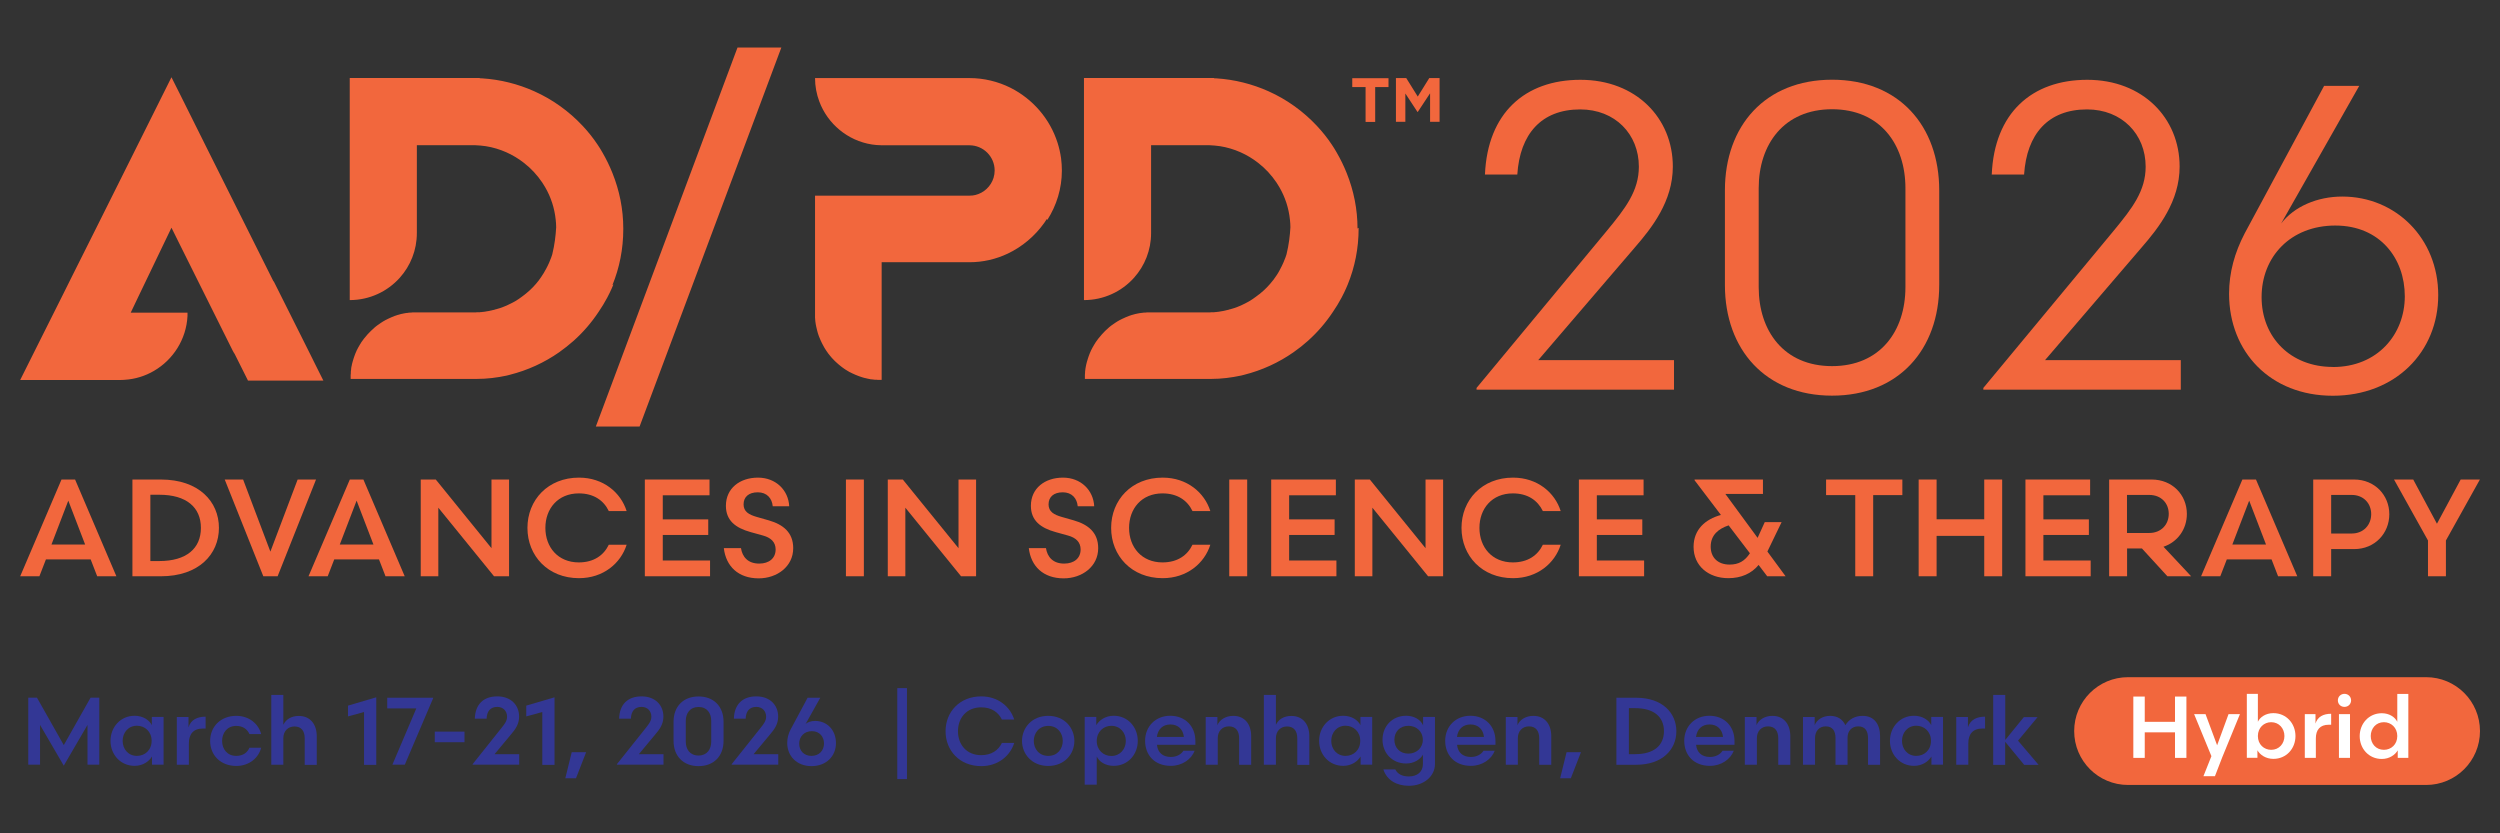 <svg xmlns="http://www.w3.org/2000/svg" id="a" width="276" height="92" viewBox="0 0 276 92"><rect x="0" y="0" width="276" height="92" fill="#333333" stroke="none"/><path d="M12.85,63.62h-2.12l-.72-1.86h-4.94l-.72,1.86h-2.12l4.56-10.68h1.5l4.56,10.68ZM7.54,55.27l-1.86,4.85h3.72s-1.86-4.85-1.86-4.85Z" style="fill: #f2673d;"></path><path d="M14.62,63.62v-10.68h3.14c4.2,0,6.41,2.44,6.41,5.34s-2.21,5.34-6.41,5.34h-3.14ZM16.6,61.94h.99c2.99,0,4.59-1.39,4.59-3.66s-1.6-3.66-4.59-3.66h-.99v7.32Z" style="fill: #f2673d;"></path><path d="M30.64,63.62h-1.57l-4.26-10.68h2.03l3.01,7.96,3.01-7.96h2.03l-4.24,10.68h-.01Z" style="fill: #f2673d;"></path><path d="M44.68,63.62h-2.12l-.72-1.86h-4.94l-.72,1.86h-2.12l4.56-10.68h1.5s4.56,10.68,4.56,10.68ZM39.37,55.27l-1.86,4.85h3.72l-1.86-4.85Z" style="fill: #f2673d;"></path><path d="M46.45,52.94h1.66l6.15,7.58v-7.58h1.94v10.68h-1.66l-6.15-7.57v7.57h-1.94s0-10.68,0-10.68Z" style="fill: #f2673d;"></path><path d="M69.18,56.42h-1.97c-.56-1.17-1.66-1.95-3.31-1.95-2.3,0-3.69,1.68-3.69,3.81s1.39,3.81,3.69,3.81c1.65,0,2.75-.78,3.31-1.95h1.97c-.64,2.03-2.56,3.69-5.26,3.69-3.43,0-5.69-2.47-5.69-5.55s2.26-5.55,5.69-5.55c2.7,0,4.62,1.66,5.26,3.69Z" style="fill: #f2673d;"></path><path d="M71.19,52.94h7.14v1.74h-5.16v2.66h5.02v1.72h-5.02v2.82h5.22v1.74h-7.2v-10.68Z" style="fill: #f2673d;"></path><path d="M81.8,60.49c.15,1.01.79,1.73,2.01,1.73,1.11,0,1.82-.6,1.82-1.56,0-.81-.52-1.3-1.4-1.54l-1.37-.38c-1.65-.46-2.72-1.27-2.72-2.9,0-1.95,1.56-3.11,3.54-3.11s3.36,1.39,3.45,3.16h-1.82c-.08-.87-.64-1.54-1.65-1.54s-1.57.52-1.57,1.33.59,1.14,1.46,1.39l1.33.38c1.59.46,2.69,1.34,2.69,3.07,0,2.04-1.8,3.33-3.81,3.33-2.26,0-3.62-1.34-3.85-3.34h1.89v-.02Z" style="fill: #f2673d;"></path><path d="M93.39,52.94h1.98v10.68h-1.98v-10.68Z" style="fill: #f2673d;"></path><path d="M98.01,52.94h1.66l6.15,7.58v-7.58h1.94v10.68h-1.66l-6.15-7.57v7.57h-1.94s0-10.68,0-10.68Z" style="fill: #f2673d;"></path><path d="M115.47,60.49c.15,1.01.79,1.73,2.01,1.73,1.11,0,1.82-.6,1.82-1.56,0-.81-.52-1.3-1.4-1.54l-1.37-.38c-1.65-.46-2.72-1.27-2.72-2.9,0-1.95,1.56-3.11,3.54-3.11s3.36,1.39,3.45,3.16h-1.82c-.08-.87-.64-1.54-1.65-1.54s-1.57.52-1.57,1.33.59,1.14,1.46,1.39l1.33.38c1.59.46,2.69,1.34,2.69,3.07,0,2.04-1.8,3.33-3.81,3.33-2.26,0-3.62-1.34-3.85-3.34h1.89v-.02Z" style="fill: #f2673d;"></path><path d="M133.62,56.42h-1.97c-.56-1.17-1.66-1.95-3.31-1.95-2.3,0-3.69,1.68-3.69,3.81s1.39,3.81,3.69,3.81c1.65,0,2.75-.78,3.31-1.95h1.97c-.64,2.03-2.56,3.69-5.26,3.69-3.43,0-5.69-2.47-5.69-5.55s2.26-5.55,5.69-5.55c2.7,0,4.62,1.66,5.26,3.69Z" style="fill: #f2673d;"></path><path d="M135.71,52.94h1.98v10.68h-1.98v-10.68Z" style="fill: #f2673d;"></path><path d="M140.34,52.94h7.14v1.74h-5.16v2.66h5.02v1.72h-5.02v2.82h5.22v1.74h-7.2v-10.68Z" style="fill: #f2673d;"></path><path d="M149.57,52.94h1.66l6.15,7.58v-7.58h1.94v10.68h-1.66l-6.15-7.57v7.57h-1.94s0-10.68,0-10.68Z" style="fill: #f2673d;"></path><path d="M172.3,56.42h-1.97c-.57-1.17-1.66-1.95-3.31-1.95-2.3,0-3.69,1.68-3.69,3.81s1.39,3.81,3.69,3.81c1.65,0,2.75-.78,3.31-1.95h1.97c-.64,2.03-2.56,3.69-5.26,3.69-3.43,0-5.69-2.47-5.69-5.55s2.26-5.55,5.69-5.55c2.7,0,4.62,1.66,5.26,3.69Z" style="fill: #f2673d;"></path><path d="M174.31,52.94h7.14v1.74h-5.16v2.66h5.02v1.72h-5.02v2.82h5.22v1.74h-7.2v-10.68Z" style="fill: #f2673d;"></path><path d="M195.1,63.62l-.95-1.25c-.79.96-1.94,1.46-3.34,1.46-2.2,0-3.84-1.36-3.84-3.46,0-1.91,1.3-3.05,3.02-3.52l-2.91-3.83v-.08h7.55v1.59h-4.15l3.56,4.85.79-1.74h1.86l-1.57,3.25,2.01,2.73s-2.03,0-2.03,0ZM193.19,61.08l-2.35-3.08c-1.1.37-1.98,1.05-1.98,2.35,0,1.19.78,1.98,2.09,1.98,1.01,0,1.68-.4,2.24-1.25Z" style="fill: #f2673d;"></path><path d="M210.02,54.66h-3.22v8.96h-1.98v-8.96h-3.22v-1.72h8.42v1.72Z" style="fill: #f2673d;"></path><path d="M211.82,52.94h1.98v4.39h5.26v-4.39h1.98v10.68h-1.98v-4.46h-5.26v4.46h-1.98v-10.68Z" style="fill: #f2673d;"></path><path d="M223.61,52.94h7.14v1.74h-5.16v2.66h5.02v1.72h-5.02v2.82h5.22v1.74h-7.2v-10.68Z" style="fill: #f2673d;"></path><path d="M236.46,60.55h-1.63v3.07h-1.98v-10.68h4.7c2.27,0,3.88,1.69,3.88,3.8,0,1.68-1.02,3.1-2.58,3.62l3.05,3.26h-2.62l-2.81-3.07h-.01ZM237.28,58.84c1.31,0,2.15-.93,2.15-2.11s-.84-2.09-2.15-2.09h-2.46v4.2h2.46Z" style="fill: #f2673d;"></path><path d="M253.62,63.62h-2.12l-.72-1.86h-4.94l-.72,1.86h-2.12l4.56-10.68h1.5l4.56,10.68ZM248.31,55.27l-1.86,4.85h3.72l-1.86-4.85Z" style="fill: #f2673d;"></path><path d="M257.36,60.61v3.01h-1.98v-10.68h4.52c2.27,0,3.88,1.72,3.88,3.83s-1.6,3.85-3.88,3.85h-2.54ZM259.63,58.9c1.31,0,2.15-.96,2.15-2.14s-.84-2.12-2.15-2.12h-2.27v4.26h2.27Z" style="fill: #f2673d;"></path><path d="M268.05,59.67l-3.75-6.73h2.12l2.62,4.88,2.62-4.88h2.12l-3.75,6.73v3.95h-1.98v-3.95h0Z" style="fill: #f2673d;"></path><path d="M157.88,13.45h1.05v-4.83h-1.14l-1.27,2.04-1.27-2.04h-1.14v4.83h1.04v-3.13l1.34,2.04h.03l1.36-2.06v3.15h0ZM151.82,9.61h1.47v-.98h-4v.98h1.47v3.85h1.06s0-3.85,0-3.85ZM149.87,25.24c0-2.17-.43-4.22-1.19-6.12-.32-.8-.69-1.56-1.12-2.3-.16-.29-.34-.57-.52-.84-.49-.74-1.05-1.44-1.66-2.09-1.5-1.6-3.31-2.91-5.35-3.82-1.77-.79-3.71-1.29-5.74-1.42-.09,0-.18,0-.27-.01v-.03h-14.35v24.52c2.19,0,4.17-.95,5.53-2.47,1.17-1.31,1.88-3.03,1.88-4.93v-2.35h0v-7.35h6.42c.41.02.81.05,1.2.11,1.56.25,3,.9,4.2,1.84.79.61,1.47,1.35,2.03,2.18.11.16.21.33.31.5.63,1.08,1.04,2.31,1.17,3.61.03.27.05.54.05.82-.05.93-.17,1.93-.43,2.99-.04.11-.07.22-.11.33-.02.05-.04.1-.06.15-.02.06-.04.12-.07.17-.02.06-.05.12-.07.18-.02.05-.04.09-.06.14-.03.06-.06.12-.09.19-.02.04-.04.08-.06.13-.03.06-.07.13-.1.19-.02.04-.04.08-.06.12-.03.06-.07.13-.1.19-.02.04-.04.07-.06.11-.04.06-.07.12-.11.19-.02.04-.04.07-.07.11-.04.06-.08.12-.12.18-.02.03-.04.06-.07.1-.09.13-.18.25-.27.38,0,0-.02.02-.03.03-.08.11-.17.22-.26.32-.02.02-.04.05-.06.07-.11.12-.22.24-.33.36,0,0-.02.02-.03.03-.11.11-.22.22-.33.32-.02.02-.04.04-.06.05-.12.11-.25.22-.37.32-.02,0-.04.03-.06.04-.12.1-.24.19-.37.28,0,0-.03.02-.04.03-.05.04-.11.08-.17.12-.04.02-.07.05-.11.08-.05.03-.11.07-.17.11-.04.02-.08.05-.12.08-.06.03-.11.06-.17.1-.04.02-.08.05-.13.07-.06.03-.11.06-.17.09-.04.02-.09.05-.13.07-.06.03-.11.06-.17.08-.05.02-.09.05-.14.07-.06.03-.11.05-.17.08-.05.02-.1.04-.15.06-.06.02-.11.05-.17.07-.05.02-.1.04-.15.06-.06.02-.11.04-.17.06-.05.02-.11.04-.16.05-.06.02-.11.04-.17.05-.06.02-.11.03-.17.05-.06,0-.11.03-.17.05s-.12.03-.17.04c-.05,0-.11.03-.16.04-.06,0-.12.03-.18.04-.05,0-.11.02-.16.03-.06,0-.13.02-.19.03-.05,0-.1.02-.16.03-.07,0-.14.02-.21.03-.05,0-.1,0-.15.02-.08,0-.16,0-.24.02h-.12c-.12,0-.24,0-.36.02h-6.87c-.08,0-.16,0-.24.02-.04,0-.07,0-.11,0-.1,0-.21.02-.31.04q-.07.01,0,0c.1-.02-.04,0-.06,0-.08,0-.17.03-.25.04-.04,0-.07.02-.11.02-.08.02-.16.03-.23.05-.03,0-.05,0-.08.02-.1.03-.19.05-.29.08-.04,0-.07.02-.1.03-.07.02-.14.05-.21.07-.03,0-.07.02-.1.04-.09.04-.18.07-.28.11-.03,0-.06.03-.09.04-.07.03-.13.06-.2.09-.04.02-.07.03-.11.05-.07.03-.14.07-.2.1-.03.02-.07.03-.1.05-.08.04-.15.09-.23.13-.03.02-.07.04-.11.07-.06.03-.11.07-.17.11-.03.02-.07.04-.1.07-.08.05-.16.11-.23.16-.03.02-.07.05-.1.07-.05.04-.1.08-.15.12-.03.03-.07.05-.1.08-.01,0-.02.02-.03.03-.01,0-.02.02-.03.03-.12.1-.23.2-.34.31-.01,0-.03.02-.04.04-.12.12-.23.24-.34.36-.02.02-.04.04-.05.06-.1.12-.2.24-.3.36,0,0-.02.02-.03.03-.1.13-.2.27-.29.4,0,0-.01.02-.02.03-.02.04-.05.08-.07.12-.02.03-.04.06-.06.09-.05.08-.1.17-.15.26-.02.03-.04.07-.06.1-.03.06-.06.12-.09.18-.02.04-.04.08-.06.11-.04.07-.07.15-.1.23-.01.03-.03.06-.04.09-.04.08-.07.17-.1.26-.01.04-.03.07-.04.11-.03.07-.05.14-.07.21-.01.03-.02.07-.03.1-.03.1-.06.2-.09.3,0,.02-.01.05-.02.07-.02.08-.04.17-.06.25,0,.03-.01.07-.02.1-.02.08-.03.17-.05.26,0,.02,0,.05-.01.07-.02.11-.03.22-.04.33v.09c0,.08-.01.17-.02.26v.44h1.64c1.43,0,3.58,0,5.52,0h6.38c.25,0,.39,0,.41,0,1.11,0,2.22-.14,3.29-.37.11-.02.21-.05.32-.08,1.99-.5,3.84-1.35,5.48-2.5.56-.39,1.09-.81,1.59-1.26,1.05-.94,1.98-2.02,2.76-3.2.34-.5.66-1.02.94-1.55.1-.19.19-.38.29-.57.14-.3.28-.6.4-.9.78-1.91,1.2-3.99,1.2-6.19v-.05l-.12.06ZM115.63,24.27c1.01-1.58,1.6-3.45,1.6-5.44,0-.46-.03-.92-.09-1.37-.08-.58-.21-1.14-.38-1.68-.84-2.66-2.74-4.85-5.2-6.09-1.37-.68-2.91-1.07-4.53-1.07h-17.05c0,.91.17,1.78.47,2.58.92,2.47,3.13,4.33,5.8,4.75.17.03.34.05.5.06h0c.21.02.43.03.65.03h9.63c1.53,0,2.78,1.25,2.78,2.78,0,.28-.04.55-.12.81-.29.94-1.06,1.67-2.02,1.9-.2.05-.42.07-.64.07h-17.05v13.47c0,.08.01.16.02.24,0,.05,0,.09.01.14,0,.07.02.14.03.21,0,.05.01.09.02.14.01.07.02.14.04.2,0,.05.02.09.03.14.01.07.03.14.05.21,0,.04.02.09.03.13.02.07.04.15.06.22.01.04.02.07.03.11.03.11.07.22.11.32,0,.02.02.05.03.07.03.08.06.16.1.24.02.04.04.08.05.12.03.06.05.13.09.19.02.04.04.09.06.13.03.06.06.12.09.17.02.04.05.09.07.13.03.06.06.11.09.17.03.04.05.09.08.13.03.05.07.11.1.16.03.04.05.08.08.12.04.06.08.12.12.17.02.03.05.07.07.1.06.09.13.17.2.25h0s.04.05.06.07c.05.06.1.12.15.18.03.03.06.06.09.09.05.05.09.1.14.15.03.03.06.06.09.09.05.05.1.09.15.14.03.03.06.06.09.08.06.06.13.11.19.17.02,0,.03.03.05.04.08.07.17.13.25.2.03.02.05.04.08.06.06.04.12.09.18.13.03.02.07.05.1.07l.09.06s.07.04.1.06c.02.02.05.03.08.05.09.05.18.11.27.16.01,0,.03.02.05.02l.24.12s.06.03.09.04c.08.04.16.07.24.11.02,0,.04.02.05.02.1.04.2.08.3.12.03,0,.05.02.08.03.08.03.16.05.24.08.03,0,.06.02.09.03.1.03.21.06.31.09h.03c.1.02.19.05.29.07.03,0,.06,0,.09.02.09.02.17.03.26.05.02,0,.05,0,.07,0,.11.02.22.03.33.04h.08c.09,0,.18,0,.26.02h.43v-12.99h9.72c1.48,0,2.9-.34,4.18-.94,1.61-.76,3.01-1.94,4.05-3.4.1-.14.19-.28.28-.42M70.61,47.09l15.65-41.84h-4.84l-15.64,41.84h4.84,0ZM67.61,31.48c.78-1.91,1.2-3.99,1.2-6.19v-.05c0-2.17-.43-4.22-1.19-6.12-.32-.8-.69-1.56-1.12-2.3-.16-.29-.34-.57-.52-.84-.49-.74-1.05-1.44-1.66-2.09-1.5-1.6-3.31-2.91-5.35-3.82-1.77-.79-3.71-1.29-5.74-1.42-.09,0-.18,0-.27-.01v-.03h-14.35v24.52c2.19,0,4.17-.95,5.53-2.47,1.17-1.31,1.88-3.03,1.88-4.93v-2.35h0v-7.35h6.42c.41.02.81.05,1.2.11,1.56.25,3,.9,4.2,1.84.79.61,1.47,1.35,2.03,2.18.11.16.21.33.31.5.63,1.08,1.04,2.31,1.17,3.61.03.27.05.54.05.82-.05.93-.17,1.93-.43,2.99-.03.11-.07.22-.11.33-.02.05-.04.1-.06.15-.02.06-.04.12-.07.17-.02.06-.05.12-.07.18-.02.05-.04.09-.06.14-.03.06-.06.12-.09.19-.02.04-.04.08-.06.13-.03.06-.06.13-.1.19-.02.04-.04.08-.06.12-.03.06-.07.13-.11.19-.02.04-.04.07-.06.11-.04.06-.08.12-.11.19-.02.04-.04.07-.07.11-.04.06-.08.12-.12.18-.02.03-.04.06-.06.1-.09.13-.18.25-.27.38,0,0-.02.02-.02.03-.08.11-.17.22-.26.32-.02.02-.04.05-.06.07-.11.12-.22.24-.33.36,0,0-.02.02-.03.03-.11.11-.22.22-.33.32-.02.02-.04.04-.06.05-.12.11-.25.22-.37.32-.02,0-.04.03-.05.04-.12.1-.25.19-.37.28,0,0-.03.02-.04.03-.05.04-.11.08-.17.12-.04.02-.08.05-.11.08-.05.03-.11.07-.17.11-.04.02-.08.05-.12.08-.05.03-.11.06-.17.1-.04.02-.09.05-.13.07-.05.03-.11.06-.17.09-.04.02-.09.05-.14.07-.06.03-.11.06-.17.08-.05.02-.09.05-.14.07-.06.03-.11.05-.17.08-.05.02-.1.04-.15.06-.06.02-.11.05-.17.07-.05.02-.1.04-.15.06-.06.02-.11.04-.17.06-.05.02-.11.04-.16.05-.06.02-.11.04-.17.05-.05.02-.11.03-.17.05-.05,0-.11.03-.17.05-.06.02-.12.03-.17.04-.05,0-.11.03-.17.04-.06,0-.12.03-.18.04-.05,0-.11.02-.16.03-.06,0-.13.02-.19.03-.05,0-.1.02-.16.03-.07,0-.14.02-.21.03-.05,0-.1,0-.15.02-.08,0-.16,0-.24.02h-.12c-.12,0-.24,0-.36.02h-6.87c-.08,0-.16,0-.24.02-.04,0-.07,0-.11,0-.1,0-.21.02-.31.04h0s-.04,0-.06,0c-.08,0-.17.03-.25.04-.04,0-.07.02-.11.02-.08.02-.16.03-.23.05-.03,0-.05,0-.08.02-.1.03-.19.05-.29.08-.03,0-.07.02-.1.03-.07.02-.14.05-.21.07-.03,0-.07.02-.1.04-.09.04-.19.07-.28.11-.03,0-.06.03-.09.04-.07.03-.13.06-.2.09-.04.02-.07.03-.11.05-.07.03-.14.07-.2.1-.03.02-.07.03-.1.05-.08.04-.15.09-.23.13-.04.02-.07.04-.11.07-.06.03-.11.07-.17.11-.03.02-.07.04-.1.07-.08.05-.16.11-.23.16-.03.02-.07.05-.1.07-.05.04-.1.08-.15.12-.03.03-.07.05-.1.08l-.03.03s-.02.02-.03.03c-.12.1-.23.2-.34.31,0,0-.03.02-.04.04-.12.12-.23.24-.35.36-.02.02-.03.04-.05.06-.1.12-.2.24-.3.36,0,0-.02.02-.03.03-.1.13-.2.27-.29.4,0,0-.02.02-.02.03-.02.04-.05.08-.07.12-.02.03-.04.06-.06.09-.05.08-.1.17-.15.26-.02.03-.04.07-.06.1-.03.06-.07.12-.09.18-.02.04-.04.08-.06.11-.03.07-.07.15-.1.23,0,.03-.03.06-.04.09-.04.08-.07.17-.1.26,0,.04-.03.07-.04.11-.02.07-.05.14-.07.21,0,.03-.02.07-.03.1-.03.1-.06.2-.09.3,0,.02,0,.05-.02.07-.02.08-.04.17-.06.25,0,.03,0,.07-.02.1-.02.08-.03.17-.05.26,0,.02,0,.05,0,.07-.02.11-.03.22-.04.33v.09c0,.08,0,.17-.02.26v.44h1.64c1.43,0,3.59,0,5.52,0h6.38c.25,0,.39,0,.41,0,1.11,0,2.22-.14,3.29-.37.11-.02.21-.05.31-.08,1.99-.5,3.84-1.35,5.48-2.5.55-.39,1.08-.81,1.59-1.26,1.05-.94,1.98-2.02,2.76-3.2.34-.5.66-1.02.94-1.55.1-.19.2-.38.29-.57.14-.3.28-.6.4-.9M27.37,42.02h8.33l-.93-1.86-.41-.83-1.37-2.74-2.77-5.53h-.03l-4.51-9.02-1.5-3h0l-1.07-2.14-.31-.62-1.28-2.57-1.64-3.29-.95-1.89-2.13,4.27-2.07,4.15-4.14,8.29-2.56,5.11-1.1,2.21-2.84,5.67-1.86,3.72h11.05c.16,0,.32,0,.48-.02,1.17-.07,2.27-.42,3.23-.98,2.12-1.23,3.58-3.48,3.71-6.06v-.37h-6.27l.85-1.78,3.65-7.6.05.1.23.46.47.95,6.02,12.08c.04.08.09.15.13.23.01.02.02.04.04.06,0,0,.02.03.03.04l1.47,2.94v.02Z" style="fill: #f2673d;"></path><path d="M163.94,19.25c.29-6.76,4.41-10.44,10.54-10.44s10.2,4.22,10.2,9.58c0,3.83-2.3,6.75-4.22,8.96l-10.64,12.41h14.99v3.26h-21.8v-.19l14.42-17.39c2.01-2.44,3.5-4.36,3.5-7.04,0-3.59-2.63-6.32-6.47-6.32-4.31,0-6.66,2.73-6.95,7.19h-3.59l.02-.02Z" style="fill: #f2673d;"></path><path d="M190.43,31.46v-10.44c0-7.14,4.46-12.22,11.83-12.22s11.83,5.08,11.83,12.22v10.44c0,7.14-4.5,12.22-11.83,12.22s-11.83-5.08-11.83-12.22ZM210.36,20.78c0-4.84-2.78-8.72-8.1-8.72s-8.1,3.88-8.1,8.72v10.92c0,4.84,2.78,8.72,8.1,8.72s8.1-3.88,8.1-8.72v-10.92Z" style="fill: #f2673d;"></path><path d="M219.89,19.25c.29-6.76,4.41-10.44,10.54-10.44s10.2,4.22,10.2,9.58c0,3.83-2.3,6.75-4.22,8.96l-10.64,12.41h14.99v3.26h-21.8v-.19l14.42-17.39c2.01-2.44,3.5-4.36,3.5-7.04,0-3.59-2.63-6.32-6.47-6.32-4.31,0-6.66,2.73-6.95,7.19h-3.59l.02-.02Z" style="fill: #f2673d;"></path><path d="M260.46,9.48l-8.62,15.19c1.44-1.87,3.98-2.97,6.75-2.97,5.89,0,10.59,4.6,10.59,10.88s-4.74,11.11-11.64,11.11-11.45-4.84-11.45-11.26c0-2.35.62-4.55,1.72-6.66l8.77-16.29h3.88ZM257.54,40.52c4.98,0,7.95-3.64,7.95-7.81s-2.73-7.81-7.67-7.81-8.14,3.45-8.14,7.9,3.21,7.71,7.86,7.71h0Z" style="fill: #f2673d;"></path><path d="M7.04,84.53l-2.62-4.5v4.39h-1.3v-7.4h.96l2.96,5.24,2.96-5.24h.96v7.4h-1.3v-4.39l-2.62,4.5Z" style="fill: #333795;"></path><path d="M18.06,79.15v5.27h-1.28v-.91c-.31.54-1,1.04-1.92,1.04-1.56,0-2.66-1.25-2.66-2.76s1.1-2.77,2.66-2.77c.92,0,1.64.48,1.9,1.04v-.91s1.3,0,1.3,0ZM15.12,83.45c.88,0,1.62-.64,1.62-1.66s-.74-1.67-1.62-1.67c-.95,0-1.58.75-1.58,1.67s.63,1.66,1.58,1.66Z" style="fill: #333795;"></path><path d="M22.7,80.43h-.29c-1.07,0-1.56.62-1.56,1.65v2.35h-1.33v-5.27h1.29v1.14c.25-.83.96-1.18,1.89-1.18v1.32h0Z" style="fill: #333795;"></path><path d="M28.83,81.04h-1.29c-.22-.49-.68-.9-1.46-.9-1,0-1.56.77-1.56,1.66s.56,1.65,1.56,1.65c.78,0,1.24-.39,1.46-.9h1.29c-.27,1.1-1.3,2.01-2.74,2.01-1.75,0-2.89-1.2-2.89-2.76s1.14-2.77,2.89-2.77c1.44,0,2.46.91,2.74,2.01Z" style="fill: #333795;"></path><path d="M31.28,84.43h-1.33v-7.71h1.33v3.3c.29-.62.9-.98,1.71-.98,1.27,0,1.98.93,1.98,2.24v3.16h-1.33v-2.94c0-.75-.34-1.3-1.13-1.3-.72,0-1.23.52-1.23,1.29v2.95h0Z" style="fill: #333795;"></path><path d="M40.18,78.61l-1.76.48v-1.19l3.09-.91h.03v7.45h-1.35v-5.82h-.01Z" style="fill: #333795;"></path><path d="M45.96,78.21h-3.21v-1.18h5.07v.05l-3.13,7.34h-1.37l2.64-6.21Z" style="fill: #333795;"></path><path d="M48,80.77h3.28v1.17h-3.28v-1.17Z" style="fill: #333795;"></path><path d="M52.42,79.34c.05-1.6.97-2.46,2.48-2.46s2.41.97,2.41,2.23c0,.85-.43,1.42-.88,1.95l-1.83,2.2h2.72v1.16h-5.14v-.06l3.22-4.04c.34-.43.58-.75.58-1.2,0-.61-.42-1.08-1.08-1.08-.8,0-1.15.53-1.18,1.3,0,0-1.3,0-1.3,0Z" style="fill: #333795;"></path><path d="M59.86,78.61l-1.76.48v-1.19l3.09-.91h.03v7.45h-1.35v-5.82h-.01Z" style="fill: #333795;"></path><path d="M63.11,83.04h1.6l-1.12,2.88h-1.18l.71-2.88h0Z" style="fill: #333795;"></path><path d="M68.35,79.34c.05-1.6.97-2.46,2.48-2.46s2.41.97,2.41,2.23c0,.85-.43,1.42-.88,1.95l-1.83,2.2h2.72v1.16h-5.14v-.06l3.22-4.04c.34-.43.58-.75.58-1.2,0-.61-.42-1.08-1.08-1.08-.8,0-1.15.53-1.18,1.3,0,0-1.3,0-1.3,0Z" style="fill: #333795;"></path><path d="M74.36,81.79v-2.11c0-1.68,1.07-2.79,2.76-2.79s2.76,1.11,2.76,2.79v2.11c0,1.68-1.07,2.79-2.76,2.79s-2.76-1.11-2.76-2.79ZM77.12,83.41c.94,0,1.4-.69,1.4-1.54v-2.28c0-.86-.46-1.54-1.4-1.54s-1.41.69-1.41,1.54v2.28c0,.86.46,1.54,1.41,1.54Z" style="fill: #333795;"></path><path d="M81.02,79.34c.05-1.6.97-2.46,2.48-2.46s2.41.97,2.41,2.23c0,.85-.43,1.42-.88,1.95l-1.83,2.2h2.72v1.16h-5.14v-.06l3.22-4.04c.34-.43.58-.75.58-1.2,0-.61-.42-1.08-1.08-1.08-.8,0-1.15.53-1.18,1.3,0,0-1.3,0-1.3,0Z" style="fill: #333795;"></path><path d="M89.16,77.03h1.4l-1.63,2.91c.2-.21.62-.35,1.06-.35,1.3,0,2.3.99,2.3,2.45s-1.09,2.54-2.7,2.54-2.68-1.1-2.68-2.55c0-.53.13-1.03.36-1.47,0,0,1.89-3.53,1.89-3.53ZM89.58,83.45c.86,0,1.39-.6,1.39-1.37,0-.73-.48-1.36-1.34-1.36s-1.4.62-1.4,1.37c0,.8.54,1.36,1.35,1.36Z" style="fill: #333795;"></path><path d="M99.06,86.01v-10.04h1.07v10.04h-1.07Z" style="fill: #333795;"></path><path d="M111.97,79.44h-1.36c-.39-.81-1.15-1.35-2.29-1.35-1.6,0-2.56,1.16-2.56,2.64s.96,2.64,2.56,2.64c1.14,0,1.9-.54,2.29-1.35h1.36c-.44,1.41-1.77,2.56-3.64,2.56-2.38,0-3.94-1.71-3.94-3.85s1.56-3.85,3.94-3.85c1.87,0,3.2,1.15,3.64,2.56Z" style="fill: #333795;"></path><path d="M112.83,81.8c0-1.44,1.08-2.77,2.89-2.77s2.89,1.33,2.89,2.77-1.08,2.76-2.89,2.76-2.89-1.33-2.89-2.76ZM114.13,81.8c0,.86.57,1.65,1.6,1.65s1.6-.79,1.6-1.65-.57-1.66-1.6-1.66-1.6.8-1.6,1.66Z" style="fill: #333795;"></path><path d="M121.08,86.63h-1.33v-7.48h1.28v.91c.31-.54,1-1.04,1.92-1.04,1.56,0,2.66,1.25,2.66,2.77s-1.1,2.76-2.66,2.76c-.92,0-1.61-.46-1.87-1.04,0,0,0,3.12,0,3.12ZM122.69,80.13c-.87,0-1.61.66-1.61,1.67s.74,1.66,1.61,1.66c.95,0,1.6-.74,1.6-1.66s-.64-1.67-1.6-1.67Z" style="fill: #333795;"></path><path d="M127.73,82.24c.08.79.59,1.33,1.53,1.33.64,0,1.14-.29,1.39-.69h1.24c-.36.94-1.37,1.67-2.63,1.67-1.8,0-2.84-1.19-2.84-2.77s1.15-2.76,2.78-2.76,2.77,1.15,2.77,2.78v.43h-4.24ZM127.72,81.36h2.98c-.08-.81-.62-1.38-1.48-1.38s-1.39.53-1.5,1.38Z" style="fill: #333795;"></path><path d="M134.44,84.43h-1.33v-5.27h1.29v.9c.24-.61.93-1.03,1.75-1.03,1.27,0,1.98.93,1.98,2.24v3.16h-1.33v-2.94c0-.75-.34-1.3-1.13-1.3-.73,0-1.23.53-1.23,1.29v2.95h0Z" style="fill: #333795;"></path><path d="M140.86,84.43h-1.33v-7.71h1.33v3.3c.29-.62.9-.98,1.71-.98,1.27,0,1.98.93,1.98,2.24v3.16h-1.33v-2.94c0-.75-.34-1.3-1.13-1.3-.72,0-1.23.52-1.23,1.29v2.95h0Z" style="fill: #333795;"></path><path d="M151.49,79.15v5.27h-1.28v-.91c-.31.54-1,1.04-1.92,1.04-1.56,0-2.66-1.25-2.66-2.76s1.1-2.77,2.66-2.77c.92,0,1.64.48,1.9,1.04v-.91s1.3,0,1.3,0ZM148.55,83.45c.88,0,1.62-.64,1.62-1.66s-.74-1.67-1.62-1.67c-.95,0-1.58.75-1.58,1.67s.63,1.66,1.58,1.66Z" style="fill: #333795;"></path><path d="M157.11,80.08v-.93h1.31v5.2c0,1.36-1.24,2.4-2.87,2.4-1.36,0-2.43-.6-2.83-1.81h1.32c.25.51.75.78,1.5.78.91,0,1.55-.5,1.55-1.37v-1.03c-.31.53-.98.97-1.85.97-1.56,0-2.61-1.17-2.61-2.63s1.05-2.64,2.61-2.64c.91,0,1.62.46,1.87,1.06ZM157.08,81.67c0-.93-.72-1.54-1.6-1.54-.94,0-1.54.66-1.54,1.54s.6,1.53,1.54,1.53c.88,0,1.6-.61,1.6-1.53Z" style="fill: #333795;"></path><path d="M160.86,82.24c.08.79.59,1.33,1.53,1.33.64,0,1.14-.29,1.39-.69h1.24c-.36.94-1.37,1.67-2.63,1.67-1.8,0-2.84-1.19-2.84-2.77s1.15-2.76,2.78-2.76,2.77,1.15,2.77,2.78v.43h-4.24ZM160.85,81.36h2.98c-.08-.81-.62-1.38-1.48-1.38s-1.39.53-1.5,1.38Z" style="fill: #333795;"></path><path d="M167.57,84.43h-1.33v-5.27h1.29v.9c.24-.61.93-1.03,1.75-1.03,1.27,0,1.98.93,1.98,2.24v3.16h-1.33v-2.94c0-.75-.34-1.3-1.13-1.3-.73,0-1.23.53-1.23,1.29v2.95h0Z" style="fill: #333795;"></path><path d="M172.94,83.04h1.6l-1.12,2.88h-1.18l.71-2.88h-.01Z" style="fill: #333795;"></path><path d="M178.45,84.43v-7.4h2.18c2.91,0,4.44,1.69,4.44,3.7s-1.53,3.7-4.44,3.7c0,0-2.18,0-2.18,0ZM179.83,83.26h.69c2.07,0,3.18-.96,3.18-2.54s-1.11-2.54-3.18-2.54h-.69v5.07h0Z" style="fill: #333795;"></path><path d="M187.25,82.24c.08.79.59,1.33,1.53,1.33.64,0,1.14-.29,1.39-.69h1.24c-.36.94-1.37,1.67-2.63,1.67-1.8,0-2.84-1.19-2.84-2.77s1.15-2.76,2.78-2.76,2.77,1.15,2.77,2.78v.43h-4.24ZM187.24,81.36h2.98c-.08-.81-.62-1.38-1.48-1.38s-1.39.53-1.5,1.38Z" style="fill: #333795;"></path><path d="M193.96,84.43h-1.33v-5.27h1.29v.9c.24-.61.93-1.03,1.75-1.03,1.27,0,1.98.93,1.98,2.24v3.16h-1.33v-2.94c0-.75-.34-1.3-1.13-1.3-.73,0-1.23.53-1.23,1.29v2.95h0Z" style="fill: #333795;"></path><path d="M200.38,84.43h-1.33v-5.27h1.29v.9c.24-.61.89-1.03,1.71-1.03s1.38.39,1.68,1.03c.4-.66,1.06-1.03,1.91-1.03,1.27,0,1.92.93,1.92,2.24v3.16h-1.33v-2.94c0-.75-.29-1.3-1.08-1.3-.72,0-1.18.51-1.18,1.24v3h-1.33v-2.94c0-.75-.29-1.3-1.08-1.3-.73,0-1.18.53-1.18,1.29v2.95Z" style="fill: #333795;"></path><path d="M214.51,79.15v5.27h-1.28v-.91c-.31.54-1,1.04-1.92,1.04-1.56,0-2.66-1.25-2.66-2.76s1.1-2.77,2.66-2.77c.92,0,1.64.48,1.9,1.04v-.91s1.3,0,1.3,0ZM211.56,83.45c.88,0,1.62-.64,1.62-1.66s-.74-1.67-1.62-1.67c-.95,0-1.58.75-1.58,1.67s.63,1.66,1.58,1.66Z" style="fill: #333795;"></path><path d="M219.15,80.43h-.29c-1.07,0-1.56.62-1.56,1.65v2.35h-1.33v-5.27h1.29v1.14c.25-.83.96-1.18,1.89-1.18v1.32h0Z" style="fill: #333795;"></path><path d="M220.05,84.43v-7.71h1.33v4.97l2.05-2.52h1.52l-2.16,2.6,2.27,2.67h-1.59l-2.1-2.55v2.55h-1.33,0Z" style="fill: #333795;"></path><path d="M234.94,74.76c-3.29,0-5.95,2.66-5.95,5.95s2.66,5.95,5.95,5.95h32.9c3.29,0,5.95-2.66,5.95-5.95s-2.66-5.95-5.95-5.95h-32.9Z" style="fill: #f2673d;"></path><path d="M235.52,76.9h1.26v2.79h3.34v-2.79h1.26v6.77h-1.26v-2.82h-3.34v2.82h-1.26v-6.77Z" style="fill: #fff;"></path><path d="M246.02,78.84h1.27l-1.96,4.78-.8,2.07h-1.27l.88-2.21-1.91-4.64h1.26l1.28,3.44,1.26-3.44h0Z" style="fill: #fff;"></path><path d="M249.27,76.61v3.07c.24-.51.87-.95,1.71-.95,1.43,0,2.44,1.14,2.44,2.53s-1.01,2.52-2.44,2.52c-.84,0-1.48-.45-1.76-.95v.83h-1.17v-7.06h1.22,0ZM250.74,79.73c-.79,0-1.47.6-1.47,1.53s.68,1.52,1.47,1.52c.87,0,1.46-.68,1.46-1.52s-.59-1.53-1.46-1.53Z" style="fill: #fff;"></path><path d="M257.36,80.01h-.26c-.98,0-1.43.57-1.43,1.51v2.15h-1.22v-4.83h1.18v1.04c.23-.76.88-1.08,1.73-1.08v1.21Z" style="fill: #fff;"></path><path d="M258.83,76.6c.42,0,.73.32.73.72s-.31.72-.73.72-.73-.31-.73-.72.32-.72.73-.72ZM258.22,83.67v-4.83h1.22v4.83h-1.22Z" style="fill: #fff;"></path><path d="M264.66,76.61h1.22v7.06h-1.17v-.83c-.28.49-.92.95-1.76.95-1.43,0-2.44-1.14-2.44-2.52s1.01-2.53,2.44-2.53c.84,0,1.47.44,1.71.95v-3.07h0ZM263.18,82.78c.8,0,1.48-.59,1.48-1.52s-.68-1.53-1.48-1.53c-.87,0-1.45.69-1.45,1.53s.58,1.52,1.45,1.52Z" style="fill: #fff;"></path></svg>
